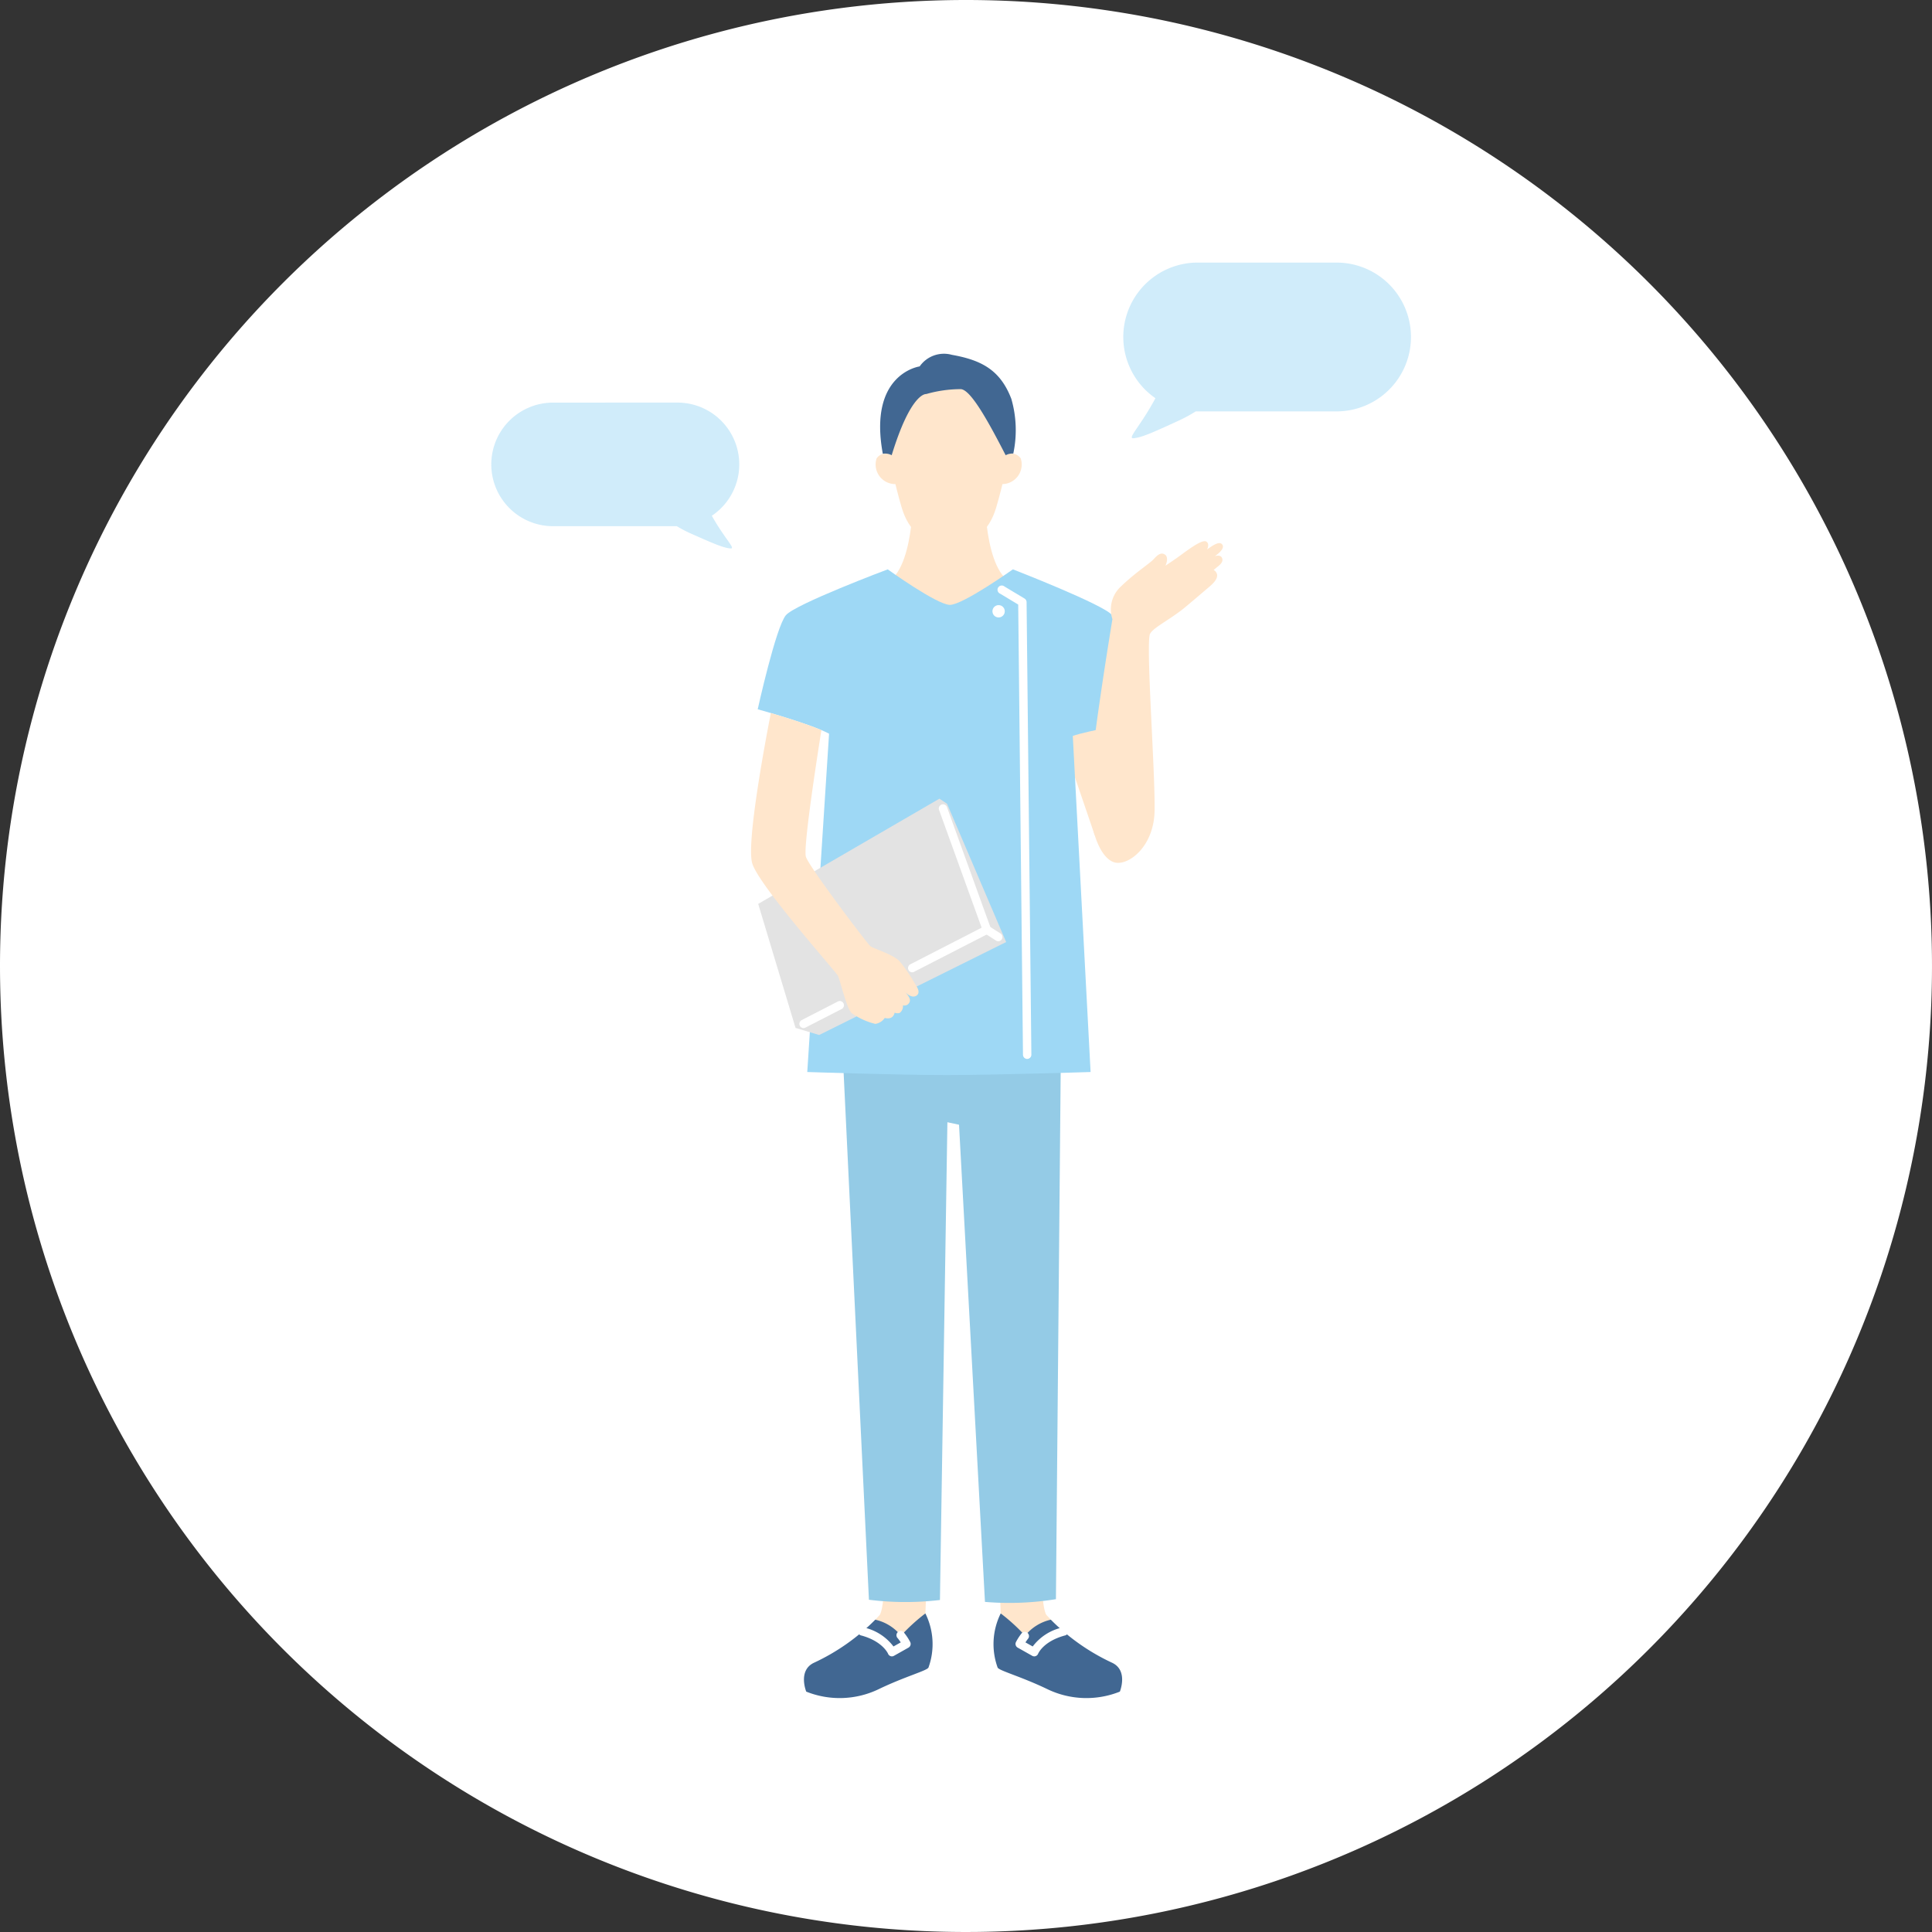 <svg xmlns="http://www.w3.org/2000/svg" width="228" height="228" viewBox="0 0 228 228">
  <rect x="0" y="0" width="228" height="228" fill="#333333" stroke="none"/>
  <g id="Group_1411" data-name="Group 1411" transform="translate(-258 -1285)">
    <path id="Path_1555" data-name="Path 1555" d="M114,0A114,114,0,1,1,0,114,114,114,0,0,1,114,0Z" transform="translate(258 1285)" fill="#fff"/>
    <g id="Group_1160" data-name="Group 1160" transform="translate(-26.819 -64.543)">
      <g id="Group_1159" data-name="Group 1159" transform="translate(373.45 1391.335)">
        <g id="Group_1157" data-name="Group 1157" transform="translate(0 0)">
          <path id="Path_414" data-name="Path 414" d="M155.448,615.732l.24-6.181-4.967-.352s-.048,6.045-.692,6.743c-.112.121-.276.3-.5.529v1.683l2.891,1.353,3.077-1.964Z" transform="translate(-134.871 -467.12)" fill="#ffe6cc"/>
          <path id="Path_415" data-name="Path 415" d="M87.331,615.732l-.24-6.181,4.967-.352s.048,6.045.692,6.743c.112.121.276.3.5.529V618.2l-3.57,1.457-2.226-2.586Z" transform="translate(-57.866 -467.12)" fill="#ffe6cc"/>
          <path id="Path_416" data-name="Path 416" d="M51.859,637.211a21.813,21.813,0,0,1,2.879,2.628,5.412,5.412,0,0,1,3.036-1.889,24.958,24.958,0,0,0,7.246,5.089c1.916.918.9,3.4.9,3.4a10.606,10.606,0,0,1-8.541-.285c-3.1-1.494-5.709-2.184-5.883-2.552a8.137,8.137,0,0,1,.363-6.389" transform="translate(-22.394 -488.599)" fill="#416792"/>
          <path id="Path_417" data-name="Path 417" d="M80.784,647.674a.5.5,0,0,0,.462-.316c.023-.055.626-1.453,3.121-2.14a.5.5,0,1,0-.263-.956,6.021,6.021,0,0,0-3.5,2.243l-.856-.482a5.38,5.38,0,0,1,.346-.483.5.5,0,0,0-.771-.622,6.5,6.5,0,0,0-.693,1.06.5.5,0,0,0,.2.662l1.72.969a.5.5,0,0,0,.243.064" transform="translate(-47.363 -493.993)" fill="#fff"/>
          <path id="Path_418" data-name="Path 418" d="M161.25,637.211a21.816,21.816,0,0,0-2.879,2.628,5.412,5.412,0,0,0-3.036-1.889,24.957,24.957,0,0,1-7.246,5.089c-1.916.918-.9,3.4-.9,3.4a10.606,10.606,0,0,0,8.541-.285c3.1-1.494,5.709-2.184,5.883-2.552a8.137,8.137,0,0,0-.363-6.389" transform="translate(-140.674 -488.599)" fill="#416792"/>
          <path id="Path_419" data-name="Path 419" d="M161.968,647.674a.5.5,0,0,0,.243-.064l1.72-.969a.5.5,0,0,0,.2-.662,6.5,6.5,0,0,0-.693-1.06.5.5,0,1,0-.771.622,5.257,5.257,0,0,1,.346.482l-.856.482a6.02,6.02,0,0,0-3.5-2.243.5.5,0,1,0-.263.956c2.493.686,3.116,2.125,3.121,2.14a.5.5,0,0,0,.462.316" transform="translate(-145.347 -493.993)" fill="#fff"/>
          <path id="Path_420" data-name="Path 420" d="M81.811,327.645,85.2,398.229a34.35,34.35,0,0,0,8.381.029l.88-56.381,1.372.294,3.062,56.312a34.341,34.341,0,0,0,8.374-.322l.63-69.976Z" transform="translate(-71.287 -251.231)" fill="#94cbe6"/>
          <path id="Path_421" data-name="Path 421" d="M43.356,179.812l3.561,13.3-6.82,1.54L35.63,181.577Z" transform="translate(0.465 -137.876)" fill="#ffe6cc"/>
          <path id="Path_422" data-name="Path 422" d="M110.762,88.29l-8.475-4.8c4.226.04,4.231-10.135,4.231-10.135h8.488s0,10.175,4.23,10.135Z" transform="translate(-87.401 -56.249)" fill="#ffe6cc"/>
          <path id="Path_423" data-name="Path 423" d="M109.2,21.293c.375,1.65.824,3.419,1.177,4.587.829,2.743,2.589,4.278,5.564,4.278s4.736-1.535,5.565-4.278c.352-1.166.805-2.952,1.183-4.611,0,0,1.772-11.179-6.744-11.179s-6.744,11.2-6.744,11.2" transform="translate(-92.587 -7.737)" fill="#ffe6cc"/>
          <path id="Path_424" data-name="Path 424" d="M165.856,53.9a2.315,2.315,0,0,1-2.27-3.029,1.321,1.321,0,0,1,1.783-.383l.759.262.216,3.191Z" transform="translate(-148.769 -38.563)" fill="#ffe6cc"/>
          <path id="Path_425" data-name="Path 425" d="M102.149,53.9a2.315,2.315,0,0,0,2.27-3.029,1.32,1.32,0,0,0-1.782-.383l-.759.262-.216,3.191Z" transform="translate(-72.589 -38.563)" fill="#ffe6cc"/>
          <path id="Path_426" data-name="Path 426" d="M106.239,11.929c2.294-7.487,4.073-7.218,4.073-7.218a14.92,14.92,0,0,1,4.077-.581c1.182.054,3.251,3.816,5.3,7.8a1.727,1.727,0,0,1,.9-.195,13.291,13.291,0,0,0-.231-6.46c-1.3-3.39-3.508-4.572-7.023-5.194a3.489,3.489,0,0,0-3.794,1.368s-6.1.823-4.349,10.309a1.656,1.656,0,0,1,1.05.171" transform="translate(-89.64 0)" fill="#416792"/>
          <path id="Path_427" data-name="Path 427" d="M77.232,128.546l2.1,39.665s-11.365.361-16.987.361-16.448-.361-16.448-.361l2.572-39.926c-2.1-1.135-8.421-2.881-8.421-2.881s2.139-9.69,3.324-11.1c1.1-1.313,12.02-5.413,12.02-5.413s5.819,4.191,7.341,4.191,7.43-4.191,7.43-4.191,10.774,4.18,11.717,5.413,3.737,12.463,3.737,12.463-6.722,1.172-8.381,1.783" transform="translate(-39.26 -83.492)" fill="#9ed8f5"/>
          <path id="Path_428" data-name="Path 428" d="M111.851,127.734a.726.726,0,1,1-.726-.726.726.726,0,0,1,.726.726" transform="translate(-81.908 -97.387)" fill="#fff"/>
          <path id="Path_429" data-name="Path 429" d="M100.368,173.076h.005a.5.5,0,0,0,.49-.5l-.565-53.41a.5.5,0,0,0-.24-.419l-2.377-1.429a.5.5,0,1,0-.511.849l2.14,1.287.562,53.133a.5.5,0,0,0,.5.49" transform="translate(-67.779 -89.902)" fill="#fff"/>
          <path id="Path_430" data-name="Path 430" d="M2.728,103.844a3.668,3.668,0,0,1,.964-3.828c1.783-1.724,3.448-2.747,3.916-3.273s.877-.818,1.315-.526c.306.2.334.71.059,1.314.55-.371,1.039-.7,1.323-.9.994-.7,2.922-2.25,3.477-1.958.373.2.245.655.121.936.677-.487,1.4-.974,1.741-.629.38.38-.19.95-.643,1.286l-.18.137c.226-.066.711-.162.854.254.175.511-.395.862-.7,1.125-.049.042-.161.133-.309.25a.784.784,0,0,1,.409.537c.088.482-.382,1-.937,1.467s-2.712,2.324-3.235,2.722c-1.856,1.414-3.665,2.26-3.791,2.976-.381,2.168.671,16.252.589,20.731-.077,4.212-3.059,6.482-4.686,6.089S-.072,128.884,0,124.365s2.725-20.521,2.725-20.521" transform="translate(39.923 -72.562)" fill="#ffe6cc"/>
          <path id="Path_431" data-name="Path 431" d="M131.969,225.549l-.9-.6-21.388,12.419,4.407,14.637,2.789.835,22.066-10.97Z" transform="translate(-108.836 -172.489)" fill="#e3e3e3"/>
          <path id="Path_432" data-name="Path 432" d="M192.036,330.45a.494.494,0,0,0,.226-.055l4.335-2.227a.5.5,0,0,0-.453-.882l-4.335,2.227a.5.5,0,0,0,.227.937" transform="translate(-185.846 -250.914)" fill="#fff"/>
          <path id="Path_433" data-name="Path 433" d="M156.37,181.615c1.666.491,4.3,1.306,5.971,2.013-.4,2.539-2.182,13.872-1.825,14.957.4,1.223,7.257,10.269,7.608,10.542s2.741.992,3.454,1.789a18.339,18.339,0,0,1,1.907,2.828c.4.534.443,1.038.015,1.255-.341.173-.752.041-1.273-.437-.08-.079-.137-.129-.137-.129.047.047.092.087.137.129.217.214.611.659.558,1.029a.651.651,0,0,1-.819.516.987.987,0,0,1-.39.9.968.968,0,0,1-.59-.029c-.113.454-.424.8-1.169.619a1.626,1.626,0,0,1-1.111.7,8.165,8.165,0,0,1-2.76-1.245c-.588-.419-1.384-3.894-1.654-4.429s-9.231-10.542-10.1-13.231c-.749-2.307,1.523-14.395,2.183-17.778" transform="translate(-154.038 -139.258)" fill="#ffe6cc"/>
          <path id="Path_434" data-name="Path 434" d="M117.844,247.433a.493.493,0,0,0,.226-.055l8.814-4.527a.5.5,0,0,0,.24-.609l-5.192-14.359a.5.5,0,0,0-.932.337l5.044,13.95-8.426,4.327a.5.5,0,0,0,.227.937" transform="translate(-98.83 -174.484)" fill="#fff"/>
          <path id="Path_435" data-name="Path 435" d="M113.381,290.985a.5.5,0,0,0,.267-.913l-1.357-.867a.5.5,0,1,0-.534.835l1.357.867a.493.493,0,0,0,.266.078" transform="translate(-84.197 -221.696)" fill="#fff"/>
        </g>
      </g>
      <path id="Union_8" data-name="Union 8" d="M3.792,16.006A8.78,8.78,0,0,1,8.78,0H25.169a8.78,8.78,0,0,1,0,17.56H8.78l-.23,0a17.4,17.4,0,0,1-2.03,1.1c-3.1,1.429-4.4,2-5.321,2.07l-.044,0C.5,20.724,2.023,19.3,3.792,16.006Z" transform="translate(417.382 1380.531)" fill="#9ed8f5" opacity="0.477"/>
      <path id="Union_9" data-name="Union 9" d="M7.292,17.212A7.293,7.293,0,0,1,3.24,3.857C1.7,1.11.38-.048,1.035,0c.8.059,1.92.532,4.59,1.719a15.2,15.2,0,0,1,1.744.907H21.974a7.292,7.292,0,0,1,0,14.584Z" transform="translate(372.063 1414.266) rotate(180)" fill="#9ed8f5" opacity="0.477"/>
    </g>
  </g>
</svg>
